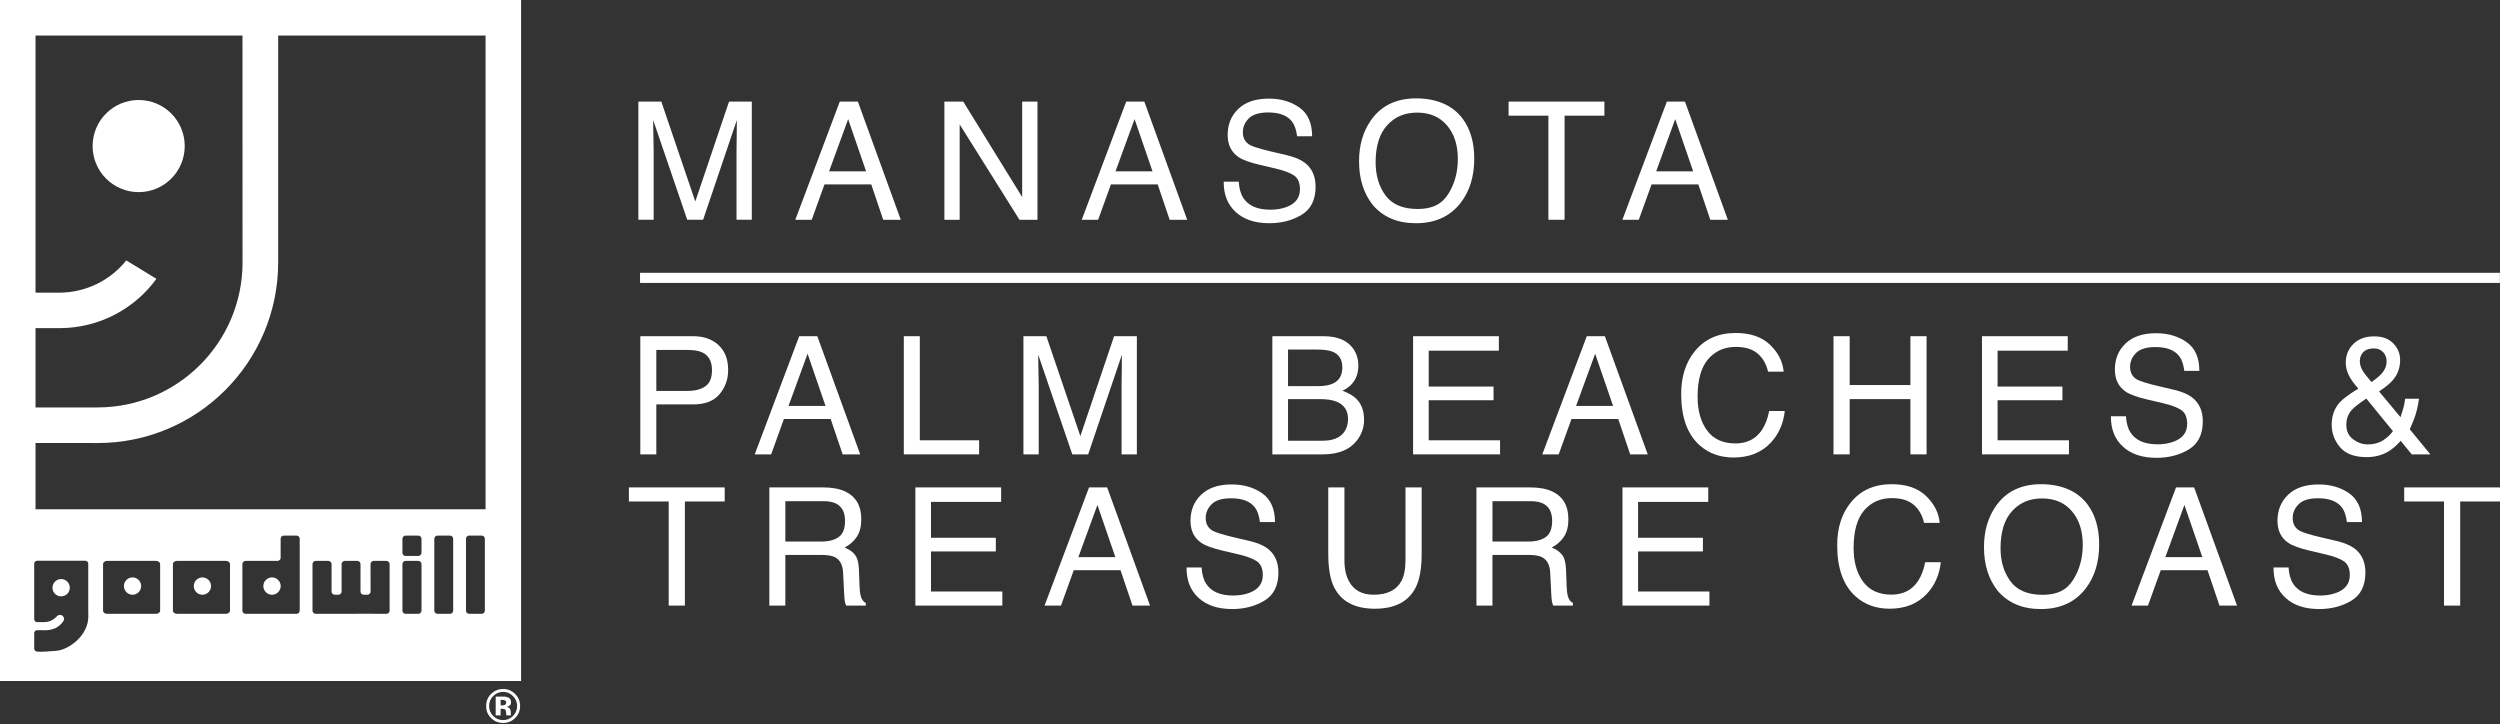 <svg width="673" height="195" viewBox="0 0 673 195" fill="none" xmlns="http://www.w3.org/2000/svg">
<rect x="0" y="0" width="673" height="195" fill="#333333" stroke="none"/>
<path d="M135.442 185.474C134.24 185.474 133.192 185.887 132.298 186.715C131.346 187.599 130.872 188.71 130.872 190.046C130.872 191.382 131.312 192.415 132.193 193.295C133.073 194.176 134.157 194.616 135.442 194.616C136.728 194.616 137.754 194.186 138.643 193.326C139.555 192.437 140.013 191.343 140.013 190.046C140.013 188.749 139.566 187.707 138.673 186.815C137.779 185.922 136.704 185.475 135.442 185.475V185.474ZM138.103 192.736C137.366 193.481 136.48 193.852 135.442 193.852C134.404 193.852 133.512 193.483 132.775 192.741C132.035 192.001 131.665 191.102 131.665 190.044C131.665 188.986 132.029 188.141 132.757 187.396C133.497 186.635 134.392 186.254 135.442 186.254C136.492 186.254 137.369 186.635 138.109 187.396C138.841 188.144 139.207 189.026 139.207 190.044C139.207 191.062 138.839 191.988 138.103 192.735V192.736Z" fill="white"/>
<path d="M137.51 192.294C137.503 192.245 137.5 192.195 137.5 192.145V191.693C137.5 191.177 137.351 190.798 137.053 190.559C136.892 190.43 136.651 190.334 136.333 190.268C136.68 190.23 136.973 190.117 137.21 189.927C137.447 189.738 137.568 189.429 137.568 189.003C137.568 188.444 137.342 188.041 136.892 187.794C136.628 187.65 136.294 187.562 135.893 187.533C135.822 187.529 135.475 187.526 134.848 187.524C134.222 187.523 133.751 187.521 133.438 187.521V192.587H134.765V190.796H135.044L135.336 190.815C135.539 190.826 135.69 190.853 135.788 190.894C135.969 190.965 136.093 191.089 136.16 191.267C136.201 191.373 136.228 191.582 136.24 191.886C136.252 192.193 136.279 192.427 136.321 192.587H137.586L137.542 192.445C137.525 192.396 137.515 192.345 137.508 192.296L137.51 192.294ZM136.006 189.697C135.832 189.821 135.591 189.883 135.28 189.883H134.765V188.413H135.087C135.417 188.413 135.674 188.449 135.856 188.518C136.128 188.625 136.265 188.818 136.265 189.096C136.265 189.373 136.179 189.573 136.005 189.697H136.006Z" fill="white"/>
<path d="M73.225 155.436C71.936 155.436 70.892 156.481 70.892 157.769C70.892 159.058 71.936 160.103 73.225 160.103C74.439 160.103 75.436 159.173 75.548 157.989C75.555 157.917 75.558 157.844 75.558 157.769C75.558 157.695 75.555 157.622 75.548 157.549C75.438 156.362 74.439 155.436 73.225 155.436Z" fill="white"/>
<path d="M35.679 155.436C34.395 155.436 33.355 156.481 33.355 157.769C33.355 159.058 34.395 160.103 35.679 160.103C36.962 160.103 38.002 159.058 38.002 157.769C38.002 156.481 36.962 155.436 35.679 155.436Z" fill="white"/>
<path d="M16.461 155.881C15.174 155.881 14.131 156.924 14.131 158.211C14.131 159.498 15.174 160.541 16.461 160.541C17.748 160.541 18.789 159.498 18.789 158.211C18.789 156.924 17.746 155.881 16.461 155.881Z" fill="white"/>
<path d="M0 0V183.321H140.28V0H0ZM9.564 88.356L9.696 88.339H15.939C26.697 88.339 36.241 83.141 42.108 75.058L33.995 70.106C29.759 75.394 23.248 78.78 15.839 78.792H10.128L9.564 78.758V9.564H65.274L65.293 70.624C65.293 92.193 47.808 109.679 26.238 109.679L26.037 109.694H9.564V88.356ZM15.208 175.197C10.211 175.612 9.996 175.395 9.996 175.395C9.561 175.395 9.208 175.043 9.208 174.608V170.439C9.208 170.005 9.561 169.651 9.996 169.651L12.109 169.661C14.177 169.661 15.856 168.926 16.957 167.35C17.186 167.082 17.253 166.869 17.253 166.64C17.253 166.026 16.756 165.528 16.141 165.528C15.872 165.528 15.626 165.623 15.433 165.782L15.281 165.928C14.39 166.908 13.252 167.474 11.823 167.474L11.273 167.477H9.994C9.559 167.477 9.207 167.125 9.207 166.69V151.743C9.207 151.307 9.559 150.955 9.994 150.955H22.973C23.409 150.955 23.761 151.307 23.761 151.743V164.526L23.781 165.95C23.781 171.155 18.454 174.924 15.206 175.193L15.208 175.197ZM43.107 164.375C43.107 164.854 42.621 165.243 42.02 165.243H28.829C28.228 165.243 27.742 164.854 27.742 164.375V151.859C27.742 151.38 28.23 150.992 28.829 150.992H42.02C42.621 150.992 43.107 151.38 43.107 151.859V164.375ZM61.915 164.375C61.915 164.854 61.427 165.243 60.828 165.243H47.638C47.037 165.243 46.551 164.854 46.551 164.375V151.859C46.551 151.38 47.037 150.992 47.638 150.992H60.828C61.429 150.992 61.915 151.38 61.915 151.859V164.375ZM80.684 164.375C80.684 164.854 80.296 165.243 79.817 165.243H66.118C65.638 165.243 65.251 164.854 65.251 164.375V151.859C65.251 151.38 65.638 150.992 66.118 150.992H74.689C75.123 150.992 75.482 150.674 75.546 150.259V145.047C75.546 144.568 75.936 144.18 76.415 144.18H79.817C80.296 144.18 80.684 144.568 80.684 145.047V164.377V164.375ZM104.883 164.375C104.883 164.854 104.495 165.243 104.016 165.243H100.614C100.533 165.243 100.455 165.232 100.381 165.211L96.381 165.22C96.317 165.235 96.251 165.243 96.181 165.243H92.832C92.776 165.243 92.722 165.238 92.669 165.228L88.497 165.237L88.392 165.243H84.99C84.511 165.243 84.123 164.854 84.123 164.375V151.859C84.123 151.38 84.511 150.992 84.99 150.992H88.392C88.871 150.992 89.259 151.38 89.259 151.859V159.236C89.259 159.715 89.647 160.104 90.126 160.104H91.096C91.575 160.104 91.963 159.715 91.963 159.236V151.859C91.963 151.38 92.351 150.992 92.832 150.992H96.181C96.66 150.992 97.048 151.38 97.048 151.859V159.236C97.048 159.715 97.438 160.104 97.917 160.104H98.887C99.327 160.104 99.691 159.774 99.747 159.347L99.754 159.236V157.654L99.747 151.859C99.747 151.38 100.137 150.992 100.616 150.992H104.018C104.497 150.992 104.885 151.38 104.885 151.859V164.375H104.883ZM113.467 164.375C113.467 164.854 113.079 165.243 112.6 165.243H109.198C108.718 165.243 108.331 164.854 108.331 164.375V151.859C108.331 151.38 108.718 150.992 109.198 150.992H112.6C113.079 150.992 113.467 151.38 113.467 151.859V164.375ZM113.467 148.795C113.467 149.274 113.079 149.661 112.6 149.661H109.198C108.718 149.661 108.331 149.274 108.331 148.795V145.045C108.331 144.566 108.718 144.178 109.198 144.178H112.6C113.079 144.178 113.467 144.566 113.467 145.045V148.795ZM121.996 164.375C121.996 164.854 121.608 165.243 121.129 165.243H117.779C117.3 165.243 116.913 164.854 116.913 164.375V145.045C116.913 144.566 117.3 144.178 117.779 144.178H121.129C121.608 144.178 121.996 144.566 121.996 145.045V164.375ZM130.527 164.375C130.527 164.854 130.139 165.243 129.66 165.243H126.31C125.831 165.243 125.442 164.854 125.442 164.375V145.045C125.442 144.566 125.831 144.178 126.31 144.178H129.66C130.139 144.178 130.527 144.566 130.527 145.045V164.375ZM130.717 137.092H9.564V119.258L26.275 119.265C53.127 119.265 74.894 97.497 74.889 70.554V9.564H130.717V137.092Z" fill="white"/>
<path d="M54.488 155.436C53.205 155.436 52.165 156.481 52.165 157.769C52.165 159.058 53.205 160.103 54.488 160.103C55.772 160.103 56.812 159.058 56.812 157.769C56.812 156.481 55.772 155.436 54.488 155.436Z" fill="white"/>
<path d="M49.728 39.321C49.728 32.473 44.177 26.922 37.329 26.922C30.481 26.922 24.931 32.473 24.931 39.321C24.931 46.169 30.481 51.719 37.329 51.719C44.177 51.719 49.728 46.169 49.728 39.321Z" fill="white"/>
<path d="M672.971 73.438H172.3V76.161H672.971V73.438Z" fill="white"/>
<path d="M172.371 90.505H186.607C189.421 90.505 191.694 91.302 193.424 92.898C195.155 94.493 196.02 96.735 196.02 99.622C196.02 102.104 195.248 104.267 193.704 106.107C192.159 107.948 189.797 108.869 186.614 108.869H176.681V122.317H172.371V90.505ZM189.086 94.88C188.139 94.433 186.842 94.21 185.195 94.21H176.681V105.232H185.195C187.115 105.232 188.674 104.82 189.872 103.997C191.069 103.174 191.667 101.723 191.667 99.644C191.667 97.305 190.806 95.717 189.086 94.88Z" fill="white"/>
<path d="M215.149 90.505H220.02L231.562 122.317H226.841L223.614 112.789H211.032L207.59 122.317H203.172L215.147 90.505H215.149ZM222.23 109.281L217.401 95.226L212.268 109.281H222.23Z" fill="white"/>
<path d="M243.306 90.505H247.615V118.528H263.575V122.317H243.306V90.505Z" fill="white"/>
<path d="M275.509 90.505H281.682L290.83 117.402L299.913 90.505H306.043V122.317H301.928V103.542C301.928 102.892 301.941 101.816 301.972 100.316C302.001 98.814 302.016 97.205 302.016 95.487L292.933 122.317H288.662L279.493 95.487V96.462C279.493 97.241 279.515 98.43 279.557 100.025C279.601 101.62 279.622 102.793 279.622 103.544V122.319H275.507V90.507L275.509 90.505Z" fill="white"/>
<path d="M342.516 90.505H356.271C360.02 90.505 362.687 91.617 364.27 93.841C365.199 95.155 365.665 96.67 365.665 98.389C365.665 100.396 365.094 102.042 363.955 103.327C363.362 104.006 362.51 104.626 361.4 105.189C363.03 105.811 364.251 106.51 365.059 107.291C366.488 108.676 367.203 110.589 367.203 113.03C367.203 115.08 366.556 116.934 365.264 118.596C363.332 121.08 360.26 122.321 356.047 122.321H342.516V90.508V90.505ZM354.66 103.953C356.497 103.953 357.928 103.701 358.949 103.195C360.555 102.401 361.357 100.971 361.357 98.907C361.357 96.843 360.504 95.427 358.797 94.706C357.833 94.301 356.404 94.1 354.508 94.1H346.739V103.953H354.66ZM356.116 118.636C358.783 118.636 360.685 117.871 361.821 116.342C362.536 115.375 362.893 114.205 362.893 112.833C362.893 110.523 361.852 108.95 359.767 108.112C358.66 107.665 357.195 107.442 355.373 107.442H346.739V118.638H356.116V118.636Z" fill="white"/>
<path d="M380.406 90.505H403.491V94.403H384.607V104.062H402.062V107.743H384.607V118.528H403.817V122.317H380.406V90.505Z" fill="white"/>
<path d="M427.16 90.505H432.032L443.573 122.317H438.852L435.626 112.789H423.045L419.602 122.317H415.185L427.16 90.505ZM434.241 109.281L429.412 95.226L424.279 109.281H434.241Z" fill="white"/>
<path d="M476.504 92.823C478.702 94.945 479.921 97.356 480.163 100.055H475.962C475.495 98.005 474.562 96.381 473.165 95.184C471.768 93.985 469.809 93.385 467.284 93.385C464.207 93.385 461.723 94.488 459.83 96.691C457.937 98.894 456.99 102.272 456.99 106.824C456.99 110.552 457.844 113.575 459.554 115.895C461.262 118.215 463.813 119.373 467.201 119.373C470.322 119.373 472.697 118.152 474.328 115.714C475.193 114.428 475.839 112.74 476.264 110.645H480.465C480.094 113.995 478.866 116.802 476.783 119.07C474.286 121.798 470.918 123.162 466.679 123.162C463.025 123.162 459.957 122.043 457.474 119.805C454.206 116.843 452.572 112.271 452.572 106.087C452.572 101.391 453.8 97.542 456.254 94.537C458.907 91.272 462.568 89.64 467.233 89.64C471.214 89.64 474.303 90.701 476.501 92.823H476.504Z" fill="white"/>
<path d="M493.579 90.505H497.933V103.65H514.282V90.505H518.635V122.317H514.282V107.44H497.933V122.317H493.579V90.505Z" fill="white"/>
<path d="M533.549 90.505H556.634V94.403H537.75V104.062H555.205V107.743H537.75V118.528H556.959V122.317H533.549V90.505Z" fill="white"/>
<path d="M572.311 112.052C572.41 113.857 572.819 115.322 573.542 116.448C574.919 118.556 577.346 119.61 580.822 119.61C582.38 119.61 583.797 119.379 585.077 118.917C587.553 118.021 588.791 116.42 588.791 114.11C588.791 112.378 588.266 111.143 587.218 110.406C586.154 109.685 584.49 109.057 582.224 108.522L578.05 107.548C575.322 106.913 573.393 106.212 572.261 105.447C570.303 104.119 569.324 102.133 569.324 99.491C569.324 96.633 570.286 94.286 572.211 92.454C574.137 90.62 576.861 89.704 580.389 89.704C583.633 89.704 586.391 90.508 588.661 92.118C590.93 93.729 592.064 96.303 592.064 99.838H588.014C587.805 98.135 587.363 96.828 586.684 95.918C585.425 94.259 583.286 93.427 580.268 93.427C577.832 93.427 576.081 93.961 575.016 95.029C573.951 96.098 573.417 97.339 573.417 98.755C573.417 100.314 574.047 101.456 575.305 102.177C576.13 102.639 577.998 103.217 580.907 103.909L585.23 104.927C587.314 105.418 588.923 106.089 590.056 106.94C592.013 108.427 592.994 110.586 592.994 113.416C592.994 116.938 591.744 119.457 589.245 120.973C586.745 122.488 583.841 123.247 580.533 123.247C576.673 123.247 573.654 122.236 571.472 120.216C569.289 118.209 568.219 115.488 568.261 112.052H572.311Z" fill="white"/>
<path d="M632.16 100.728C631.704 99.674 631.477 98.657 631.477 97.675C631.477 95.624 632.168 93.926 633.55 92.574C634.932 91.225 636.781 90.549 639.099 90.549C641.417 90.549 643.021 91.177 644.258 92.432C645.496 93.687 646.116 95.189 646.116 96.935C646.116 98.97 645.476 100.751 644.197 102.28C643.451 103.175 642.199 104.207 640.447 105.376L646.224 112.312C646.607 111.157 646.873 110.295 647.024 109.724C647.173 109.154 647.325 108.356 647.482 107.332H651.186C650.942 109.367 650.453 111.319 649.721 113.189C648.99 115.058 648.622 115.812 648.622 115.449L654.259 122.318H649.244L646.267 118.679C645.086 119.964 644.008 120.902 643.029 121.495C641.317 122.534 639.346 123.054 637.116 123.054C633.821 123.054 631.426 122.164 629.931 120.38C628.434 118.597 627.688 116.587 627.688 114.349C627.688 111.938 628.414 109.924 629.868 108.307C630.761 107.325 632.424 106.099 634.855 104.626C633.513 103.081 632.613 101.783 632.16 100.728ZM641.522 118.528C642.672 117.791 643.556 116.968 644.174 116.059L637.009 107.289C634.986 108.647 633.665 109.685 633.049 110.408C632.1 111.49 631.628 112.813 631.628 114.371C631.628 116.061 632.243 117.36 633.47 118.269C634.698 119.178 636.01 119.634 637.404 119.634C638.999 119.634 640.372 119.266 641.52 118.53L641.522 118.528ZM641.215 100.497C642.057 99.517 642.477 98.43 642.477 97.234C642.477 96.298 642.169 95.492 641.551 94.813C640.934 94.135 640.101 93.797 639.055 93.797C637.461 93.797 636.357 94.33 635.739 95.397C635.423 95.944 635.265 96.543 635.265 97.192C635.265 98.071 635.507 98.914 635.992 99.72C636.476 100.528 637.282 101.573 638.411 102.854C639.766 101.889 640.701 101.104 641.214 100.499L641.215 100.497Z" fill="white"/>
<path d="M195.088 131.211V135.001H184.369V163.024H180.016V135.001H169.297V131.211H195.088Z" fill="white"/>
<path d="M207.105 131.211H221.565C223.946 131.211 225.91 131.565 227.456 132.273C230.39 133.631 231.859 136.135 231.859 139.788C231.859 141.693 231.466 143.252 230.678 144.465C229.891 145.677 228.79 146.652 227.376 147.389C228.618 147.894 229.552 148.559 230.18 149.382C230.809 150.205 231.158 151.541 231.23 153.388L231.383 157.656C231.427 158.868 231.527 159.771 231.686 160.362C231.947 161.373 232.407 162.023 233.073 162.311V163.025H227.788C227.644 162.751 227.529 162.397 227.441 161.963C227.354 161.53 227.281 160.693 227.224 159.451L226.963 154.145C226.865 152.066 226.115 150.674 224.713 149.966C223.913 149.577 222.657 149.382 220.947 149.382H211.415V163.025H207.105V131.213V131.211ZM221.103 145.785C223.068 145.785 224.623 145.381 225.766 144.573C226.911 143.765 227.483 142.307 227.483 140.199C227.483 137.933 226.682 136.387 225.082 135.564C224.225 135.131 223.08 134.914 221.649 134.914H211.415V145.785H221.103Z" fill="white"/>
<path d="M246.42 131.211H269.505V135.109H250.621V144.768H268.076V148.449H250.621V159.234H269.83V163.024H246.42V131.211Z" fill="white"/>
<path d="M293.173 131.211H298.045L309.587 163.024H304.866L301.64 153.495H289.059L285.616 163.024H281.198L293.173 131.211ZM300.255 149.987L295.426 135.932L290.293 149.987H300.255Z" fill="white"/>
<path d="M323.469 152.758C323.567 154.564 323.977 156.028 324.7 157.154C326.077 159.263 328.503 160.316 331.98 160.316C333.537 160.316 334.955 160.086 336.235 159.623C338.711 158.727 339.948 157.126 339.948 154.816C339.948 153.084 339.423 151.849 338.375 151.113C337.312 150.391 335.647 149.763 333.382 149.23L329.208 148.254C326.48 147.619 324.551 146.92 323.418 146.154C321.461 144.827 320.482 142.841 320.482 140.199C320.482 137.341 321.444 134.995 323.369 133.162C325.294 131.328 328.019 130.412 331.546 130.412C334.792 130.412 337.549 131.216 339.818 132.826C342.087 134.437 343.222 137.009 343.222 140.546H339.171C338.963 138.843 338.521 137.535 337.842 136.626C336.582 134.967 334.443 134.135 331.426 134.135C328.989 134.135 327.238 134.67 326.173 135.737C325.108 136.806 324.575 138.047 324.575 139.462C324.575 141.022 325.205 142.162 326.463 142.885C327.287 143.347 329.155 143.924 332.064 144.617L336.387 145.635C338.472 146.126 340.08 146.798 341.213 147.648C343.172 149.135 344.151 151.294 344.151 154.123C344.151 157.645 342.902 160.165 340.402 161.681C337.903 163.196 334.999 163.955 331.69 163.955C327.833 163.955 324.812 162.944 322.631 160.924C320.448 158.917 319.378 156.196 319.42 152.76H323.471L323.469 152.758Z" fill="white"/>
<path d="M361.922 131.211V150.874C361.922 153.184 362.359 155.104 363.233 156.635C364.528 158.944 366.711 160.099 369.781 160.099C373.462 160.099 375.965 158.849 377.289 156.353C378.002 154.997 378.359 153.17 378.359 150.874V131.211H382.713V149.077C382.713 152.991 382.184 156 381.126 158.108C379.184 161.948 375.519 163.868 370.129 163.868C364.74 163.868 361.082 161.948 359.155 158.108C358.097 156 357.568 152.991 357.568 149.077V131.211H361.922Z" fill="white"/>
<path d="M397.459 131.211H411.918C414.299 131.211 416.263 131.565 417.809 132.273C420.744 133.631 422.21 136.135 422.21 139.788C422.21 141.693 421.817 143.252 421.03 144.465C420.242 145.677 419.142 146.652 417.728 147.389C418.969 147.894 419.904 148.559 420.532 149.382C421.16 150.205 421.509 151.541 421.582 153.388L421.734 157.656C421.778 158.868 421.878 159.771 422.037 160.362C422.296 161.373 422.759 162.023 423.423 162.311V163.025H418.139C417.995 162.751 417.879 162.397 417.792 161.963C417.706 161.53 417.633 160.693 417.575 159.451L417.315 154.145C417.216 152.066 416.466 150.674 415.064 149.966C414.265 149.577 413.009 149.382 411.298 149.382H401.767V163.025H397.457V131.213L397.459 131.211ZM411.456 145.785C413.422 145.785 414.976 145.381 416.121 144.573C417.266 143.765 417.838 142.307 417.838 140.199C417.838 137.933 417.037 136.387 415.437 135.564C414.58 135.131 413.435 134.914 412.004 134.914H401.77V145.785H411.458H411.456Z" fill="white"/>
<path d="M436.771 131.211H459.857V135.109H440.973V144.768H458.427V148.449H440.973V159.234H460.182V163.024H436.771V131.211Z" fill="white"/>
<path d="M518.503 133.529C520.701 135.651 521.92 138.062 522.164 140.761H517.963C517.496 138.711 516.563 137.087 515.166 135.888C513.769 134.689 511.81 134.09 509.285 134.09C506.208 134.09 503.724 135.192 501.831 137.395C499.938 139.598 498.991 142.976 498.991 147.528C498.991 151.257 499.846 154.279 501.555 156.599C503.263 158.919 505.814 160.077 509.202 160.077C512.323 160.077 514.698 158.858 516.329 156.418C517.194 155.133 517.84 153.444 518.265 151.35H522.466C522.095 154.699 520.867 157.508 518.784 159.774C516.287 162.502 512.919 163.867 508.68 163.867C505.026 163.867 501.958 162.748 499.475 160.509C496.207 157.547 494.573 152.975 494.573 146.791C494.573 142.097 495.801 138.247 498.255 135.241C500.908 131.976 504.569 130.344 509.234 130.344C513.215 130.344 516.304 131.406 518.502 133.527L518.503 133.529Z" fill="white"/>
<path d="M561.935 135.759C564.044 138.574 565.097 142.177 565.097 146.566C565.097 151.316 563.891 155.265 561.48 158.411C558.65 162.107 554.615 163.955 549.374 163.955C544.481 163.955 540.633 162.338 537.833 159.104C535.335 155.984 534.087 152.044 534.087 147.279C534.087 142.976 535.155 139.295 537.292 136.235C540.036 132.308 544.093 130.344 549.462 130.344C554.832 130.344 559.236 132.149 561.935 135.758V135.759ZM558.134 156.035C559.831 153.312 560.679 150.18 560.679 146.641C560.679 142.898 559.7 139.886 557.744 137.603C555.789 135.321 553.113 134.179 549.721 134.179C546.33 134.179 543.744 135.311 541.666 137.571C539.587 139.832 538.547 143.166 538.547 147.574C538.547 151.099 539.438 154.073 541.221 156.492C543.004 158.912 545.894 160.123 549.894 160.123C553.894 160.123 556.437 158.761 558.134 156.037V156.035Z" fill="white"/>
<path d="M585.792 131.211H590.664L602.206 163.024H597.485L594.257 153.495H581.676L578.233 163.024H573.815L585.791 131.211H585.792ZM592.874 149.987L588.044 135.932L582.912 149.987H592.874Z" fill="white"/>
<path d="M616.087 152.758C616.185 154.564 616.595 156.028 617.318 157.154C618.695 159.263 621.121 160.316 624.598 160.316C626.155 160.316 627.573 160.086 628.853 159.623C631.328 158.727 632.566 157.126 632.566 154.816C632.566 153.084 632.041 151.849 630.993 151.113C629.93 150.391 628.265 149.763 626 149.23L621.826 148.254C619.098 147.619 617.169 146.92 616.036 146.154C614.079 144.827 613.098 142.841 613.098 140.199C613.098 137.341 614.06 134.995 615.985 133.162C617.911 131.328 620.635 130.412 624.162 130.412C627.408 130.412 630.165 131.216 632.434 132.826C634.703 134.437 635.838 137.009 635.838 140.546H631.787C631.579 138.843 631.137 137.535 630.458 136.626C629.198 134.967 627.06 134.135 624.042 134.135C621.605 134.135 619.854 134.67 618.789 135.737C617.724 136.806 617.191 138.047 617.191 139.462C617.191 141.022 617.821 142.162 619.079 142.885C619.904 143.347 621.771 143.924 624.68 144.617L629.004 145.635C631.088 146.126 632.697 146.798 633.83 147.648C635.789 149.135 636.767 151.294 636.767 154.123C636.767 157.645 635.518 160.165 633.018 161.681C630.519 163.196 627.615 163.955 624.306 163.955C620.449 163.955 617.428 162.944 615.247 160.924C613.064 158.917 611.994 156.196 612.036 152.76H616.085L616.087 152.758Z" fill="white"/>
<path d="M673.001 131.211V135.001H662.282V163.024H657.929V135.001H647.21V131.211H673.001Z" fill="white"/>
<path d="M171.85 27.349H178.024L187.172 54.246L196.255 27.349H202.384V59.161H198.27V40.386C198.27 39.736 198.283 38.66 198.314 37.158C198.342 35.656 198.358 34.048 198.358 32.329L189.275 59.16H185.004L175.835 32.329V33.303C175.835 34.081 175.857 35.27 175.899 36.865C175.943 38.461 175.963 39.634 175.963 40.384V59.16H171.849V27.347L171.85 27.349Z" fill="white"/>
<path d="M226.071 27.349H230.943L242.484 59.162H237.763L234.538 49.633H221.956L218.514 59.162H214.096L226.071 27.349ZM233.152 46.125L228.323 32.07L223.191 46.125H233.152Z" fill="white"/>
<path d="M254.229 27.349H259.306L275.171 53.052V27.349H279.286V59.162H274.444L258.344 33.489V59.162H254.229V27.349Z" fill="white"/>
<path d="M303.176 27.349H308.05L319.592 59.162H314.871L311.643 49.633H299.062L295.619 59.162H291.201L303.176 27.349ZM310.258 46.125L305.429 32.07L300.296 46.125H310.258Z" fill="white"/>
<path d="M333.472 48.897C333.57 50.702 333.98 52.166 334.703 53.292C336.08 55.401 338.506 56.454 341.982 56.454C343.54 56.454 344.958 56.224 346.238 55.761C348.713 54.866 349.951 53.264 349.951 50.954C349.951 49.222 349.426 47.987 348.378 47.251C347.315 46.529 345.65 45.901 343.385 45.366L339.211 44.392C336.483 43.757 334.554 43.056 333.421 42.291C331.464 40.963 330.485 38.977 330.485 36.336C330.485 33.477 331.447 31.13 333.372 29.298C335.297 27.464 338.022 26.548 341.549 26.548C344.795 26.548 347.552 27.352 349.821 28.963C352.09 30.573 353.225 33.145 353.225 36.683H349.174C348.966 34.979 348.524 33.672 347.845 32.763C346.585 31.103 344.446 30.272 341.429 30.272C338.992 30.272 337.241 30.807 336.176 31.874C335.111 32.942 334.578 34.183 334.578 35.599C334.578 37.158 335.207 38.298 336.466 39.021C337.29 39.483 339.158 40.061 342.067 40.753L346.39 41.771C348.475 42.262 350.083 42.933 351.216 43.785C353.175 45.271 354.154 47.43 354.154 50.26C354.154 53.782 352.904 56.302 350.405 57.817C347.906 59.333 345.002 60.091 341.693 60.091C337.836 60.091 334.815 59.08 332.634 57.06C330.451 55.054 329.381 52.332 329.423 48.897H333.474H333.472Z" fill="white"/>
<path d="M393.705 31.897C395.813 34.712 396.866 38.315 396.866 42.704C396.866 47.454 395.661 51.403 393.249 54.549C390.42 58.245 386.385 60.093 381.144 60.093C376.25 60.093 372.403 58.476 369.602 55.241C367.104 52.122 365.856 48.182 365.856 43.417C365.856 39.114 366.925 35.433 369.062 32.373C371.805 28.446 375.862 26.482 381.232 26.482C386.601 26.482 391.006 28.287 393.705 31.895V31.897ZM389.905 52.173C391.602 49.45 392.45 46.318 392.45 42.777C392.45 39.035 391.471 36.022 389.516 33.739C387.56 31.457 384.884 30.316 381.493 30.316C378.101 30.316 375.515 31.447 373.437 33.707C371.36 35.968 370.318 39.302 370.318 43.71C370.318 47.235 371.209 50.209 372.992 52.629C374.775 55.048 377.666 56.259 381.665 56.259C385.665 56.259 388.208 54.898 389.905 52.173Z" fill="white"/>
<path d="M431.903 27.349V31.139H421.185V59.162H416.831V31.139H406.112V27.349H431.903Z" fill="white"/>
<path d="M448.719 27.349H453.591L465.133 59.162H460.412L457.186 49.633H444.605L441.162 59.162H436.744L448.719 27.349ZM455.801 46.125L450.971 32.07L445.839 46.125H455.801Z" fill="white"/>
</svg>
